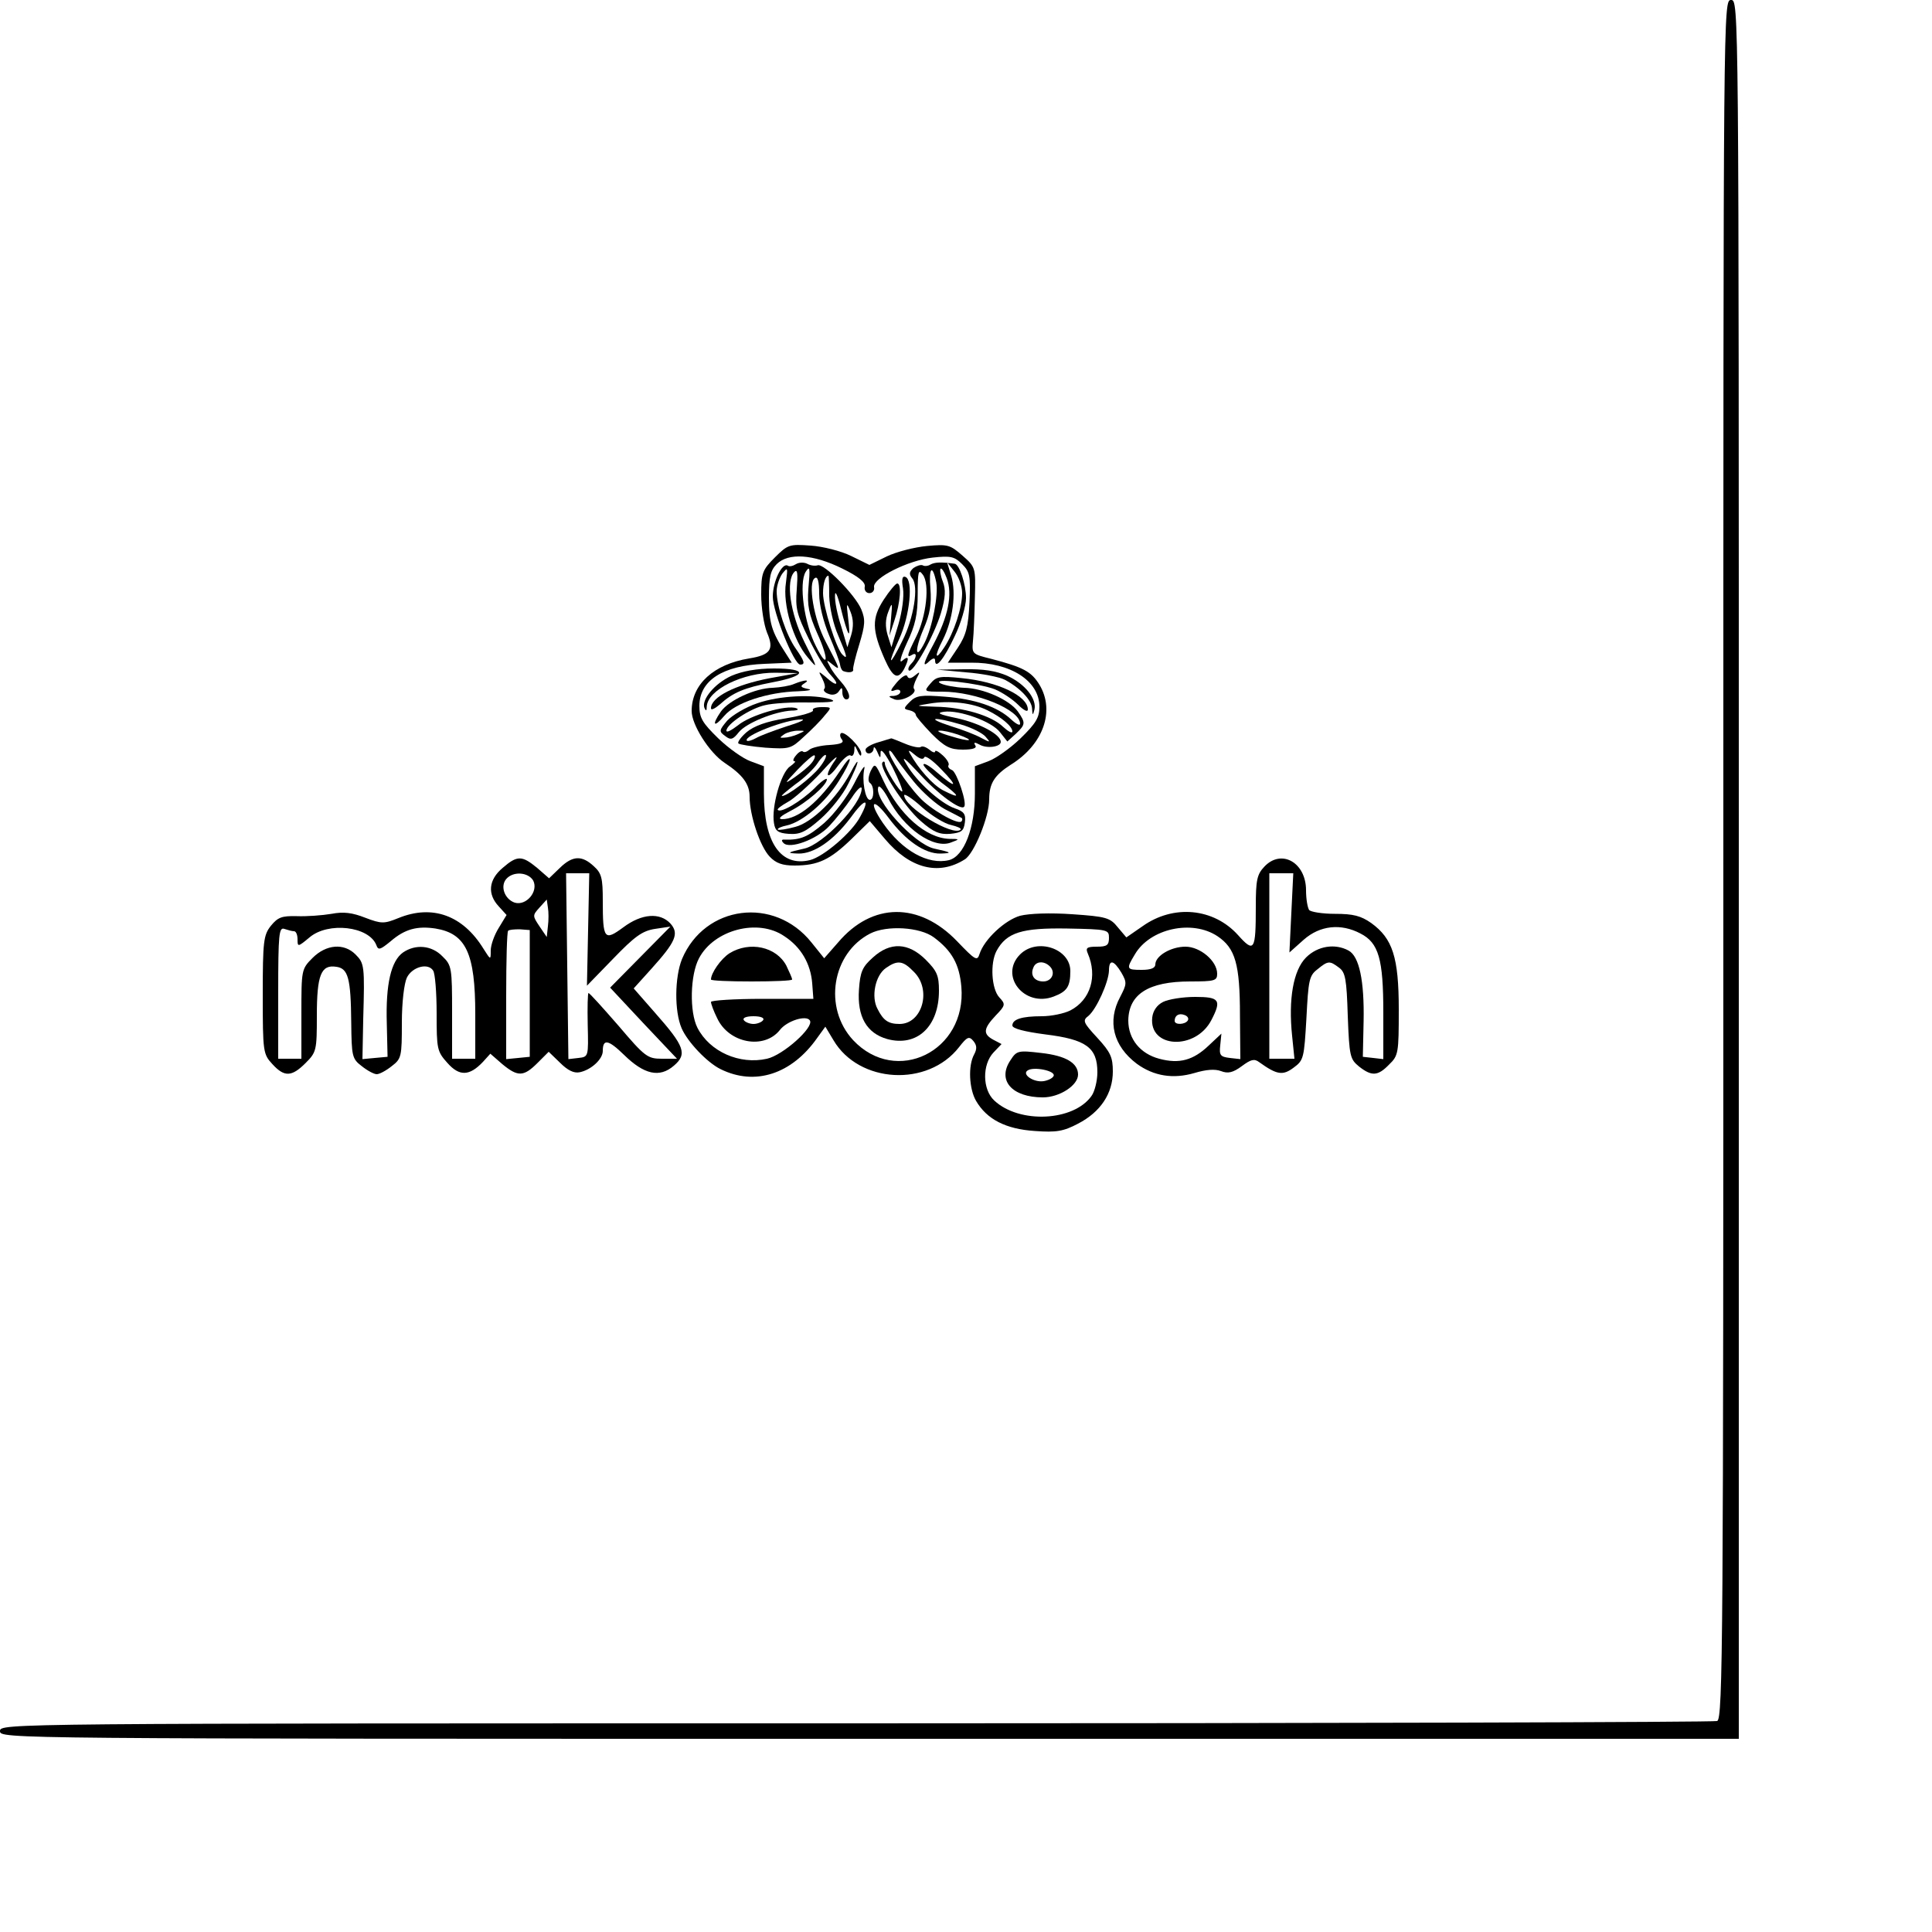 <?xml version="1.0" standalone="no"?>
<!DOCTYPE svg PUBLIC "-//W3C//DTD SVG 20010904//EN"
 "http://www.w3.org/TR/2001/REC-SVG-20010904/DTD/svg10.dtd">
<svg version="1.0" xmlns="http://www.w3.org/2000/svg"
 width="500pt" height="500pt" viewBox="0 0 500 500"
 preserveAspectRatio="xMidYMid meet">
<g transform="translate(0,500) scale(0.1,-0.1)"
fill="#000000" stroke="none">
<path d="M4460 2776 c0 -2019 -1 -2224 -16 -2230 -9 -3 -1012 -6 -2230 -6
-2207 0 -2214 0 -2214 -20 0 -20 7 -20 2250 -20 l2250 0 0 2250 c0 2243 0
2250 -20 2250 -20 0 -20 -7 -20 -2224z"/>
<path d="M2005 3557 c-32 -32 -35 -40 -35 -96 0 -34 7 -78 15 -98 19 -44 9
-58 -46 -67 -92 -15 -149 -67 -149 -136 0 -36 46 -108 85 -134 47 -31 65 -55
65 -88 0 -48 27 -129 52 -155 16 -17 33 -23 64 -23 61 0 92 15 147 68 l48 47
39 -46 c65 -77 139 -96 207 -53 24 15 63 110 63 155 0 42 14 63 56 90 84 52
115 139 74 207 -21 34 -41 45 -125 67 -49 12 -50 13 -47 46 2 19 4 69 5 112 2
78 2 79 -32 109 -32 28 -38 30 -92 25 -32 -3 -79 -15 -104 -27 l-45 -22 -47
23 c-26 13 -74 25 -105 27 -55 4 -59 3 -93 -31z m174 -28 c43 -21 61 -36 59
-47 -2 -10 4 -17 12 -17 8 0 14 7 12 16 -3 23 88 69 152 76 46 5 56 3 76 -17
20 -20 22 -30 19 -99 -3 -63 -9 -85 -30 -117 l-26 -39 60 0 c102 1 177 -47
177 -114 0 -28 -9 -43 -49 -82 -27 -26 -64 -52 -83 -59 l-35 -13 0 -71 c0 -89
-28 -162 -67 -172 -54 -13 -121 24 -171 96 -39 57 -26 68 15 13 44 -59 94 -93
134 -92 32 1 29 3 -17 13 -51 12 -156 126 -144 159 2 6 13 -6 25 -28 40 -79
119 -134 164 -115 22 8 22 9 -5 9 -61 2 -130 63 -171 151 -21 46 -22 46 -33
24 -6 -14 -7 -26 -2 -30 12 -7 12 -44 0 -44 -12 0 -21 52 -14 81 3 13 -9 -4
-26 -38 -18 -35 -52 -80 -78 -103 -42 -36 -61 -44 -102 -43 -8 1 -10 -2 -3 -9
16 -16 85 9 118 44 17 18 43 51 58 73 14 22 26 33 26 24 0 -40 -100 -144 -148
-155 -45 -10 -48 -12 -16 -13 40 -1 90 33 134 91 38 53 54 55 26 4 -21 -40
-94 -103 -130 -112 -75 -18 -119 45 -119 172 l0 71 -35 13 c-19 7 -56 33 -83
59 -41 40 -49 53 -49 84 0 66 61 105 169 109 l70 3 -16 25 c-36 55 -43 78 -43
143 0 54 4 71 20 87 30 30 94 26 169 -11z"/>
<path d="M2060 3540 c-8 -5 -17 -7 -21 -4 -15 9 -39 -41 -39 -80 0 -40 55
-176 71 -176 14 0 11 9 -12 42 -24 34 -49 108 -49 148 0 14 7 35 15 46 14 17
14 16 9 -24 -9 -56 19 -150 57 -194 26 -31 26 -29 -9 40 -37 75 -49 159 -26
182 8 8 9 -5 6 -45 -4 -49 0 -65 31 -128 20 -40 45 -82 57 -94 25 -27 15 -31
-13 -5 -19 16 -20 16 -9 -4 6 -12 9 -24 5 -27 -3 -4 2 -10 12 -13 10 -4 21 -1
26 7 7 11 9 11 9 -3 0 -10 5 -18 10 -18 14 0 8 21 -13 45 -10 11 -24 29 -29
40 -10 18 -10 19 7 5 21 -17 20 -14 -18 59 -31 58 -47 154 -28 165 7 5 11 -8
11 -41 0 -29 11 -72 26 -108 14 -33 27 -67 28 -75 1 -8 5 -16 9 -17 14 -5 27
-3 25 5 -1 4 6 33 16 65 15 50 16 63 5 90 -16 38 -97 120 -113 114 -6 -2 -18
-1 -27 4 -8 4 -21 4 -29 -1z m32 -64 c-3 -43 1 -65 23 -115 31 -68 28 -96 -3
-34 -31 60 -45 163 -27 193 11 17 12 11 7 -44z m54 -19 c1 -30 11 -74 23 -101
23 -54 26 -65 11 -50 -16 16 -50 124 -50 159 0 25 6 45 14 45 1 0 2 -24 2 -53z
m50 -96 c3 -3 2 15 -1 39 -5 41 -4 42 6 17 8 -20 8 -39 2 -60 l-10 -32 -16 54
c-10 30 -17 66 -16 80 0 15 7 0 15 -33 8 -33 17 -62 20 -65z"/>
<path d="M2408 3539 c-6 -4 -16 -5 -20 -2 -5 2 -15 -1 -24 -7 -11 -10 -12 -16
-3 -27 17 -20 4 -103 -26 -162 -34 -69 -40 -65 -8 5 28 61 37 154 16 161 -8 3
-10 -6 -6 -30 3 -20 -2 -59 -12 -93 l-18 -59 -10 32 c-6 21 -6 40 2 60 10 26
11 25 7 -17 l-4 -45 13 40 c15 45 19 95 7 95 -4 0 -20 -19 -35 -42 -31 -48
-31 -78 3 -155 21 -47 34 -53 50 -24 14 28 12 36 -5 21 -9 -8 -4 11 12 46 22
46 28 74 28 127 0 58 2 65 13 50 19 -24 9 -109 -17 -161 -23 -46 -26 -56 -11
-47 14 9 13 -8 -2 -23 -6 -6 -9 -14 -6 -17 10 -10 66 91 83 148 12 41 13 61 5
82 -6 15 -8 30 -6 33 3 3 10 -8 16 -24 16 -42 4 -100 -35 -173 -24 -44 -28
-58 -14 -46 12 12 19 14 19 6 0 -25 23 3 51 63 16 33 29 78 29 98 0 36 -17 87
-29 89 -36 5 -52 4 -63 -2z m82 -74 c0 -38 -21 -102 -46 -140 -24 -37 -27 -25
-4 19 26 52 35 120 22 165 l-11 36 19 -24 c11 -13 20 -38 20 -56z m-67 28 c6
-33 -10 -116 -30 -156 -24 -48 -27 -21 -3 35 17 39 21 65 18 104 -5 55 5 66
15 17z"/>
<path d="M1893 3251 c-44 -20 -78 -62 -70 -83 4 -9 6 -8 6 3 2 44 94 89 178
88 l58 -1 -72 -13 c-90 -17 -153 -49 -153 -78 0 -6 10 -1 23 10 34 31 63 43
135 57 91 17 94 36 5 36 -45 0 -82 -7 -110 -19z"/>
<path d="M2500 3260 c41 -3 86 -12 100 -19 40 -21 70 -53 71 -75 1 -18 2 -18
6 -3 7 28 -24 67 -70 88 -30 13 -62 18 -112 17 l-70 -1 75 -7z"/>
<path d="M2321 3234 c-16 -19 -19 -25 -7 -21 9 4 16 2 16 -3 0 -6 -8 -10 -17
-11 -15 0 -15 -2 2 -9 19 -7 62 16 50 28 -2 3 1 14 7 26 10 18 9 19 -4 8 -11
-9 -17 -9 -20 -2 -2 6 -14 -1 -27 -16z"/>
<path d="M2408 3231 c-18 -21 -17 -21 30 -21 89 0 202 -47 202 -83 0 -6 -10
-1 -23 11 -35 33 -94 53 -172 59 -61 5 -74 3 -90 -13 -17 -17 -17 -19 -2 -22
9 -2 17 -7 17 -12 0 -4 19 -26 41 -49 34 -34 48 -41 81 -41 26 0 37 4 32 11
-5 8 -2 9 11 2 19 -11 55 -6 55 7 0 19 -54 48 -112 61 -48 10 -56 14 -35 17
40 5 124 -25 145 -53 l19 -24 22 20 c25 24 26 28 5 58 -22 30 -89 60 -139 61
-22 1 -49 6 -60 11 -33 16 100 1 140 -15 19 -8 46 -26 60 -40 14 -14 25 -20
25 -12 0 35 -78 72 -171 81 -57 6 -66 4 -81 -14z m147 -69 c37 -18 65 -42 65
-55 0 -6 -11 0 -24 12 -30 29 -104 51 -175 52 -54 2 -54 2 -16 8 52 9 112 2
150 -17z m-68 -37 c28 -8 57 -23 64 -32 13 -15 12 -15 -11 -3 -14 8 -50 22
-80 31 -67 22 -44 25 27 4z m-8 -26 c48 -17 32 -20 -19 -4 -25 7 -38 14 -29
14 9 1 30 -4 48 -10z"/>
<path d="M2055 3230 c-11 -5 -36 -9 -55 -10 -46 -1 -113 -32 -134 -61 -25 -36
-19 -44 9 -11 28 33 111 61 191 63 27 1 38 4 25 6 -19 4 -21 7 -10 14 18 11 1
10 -26 -1z"/>
<path d="M1960 3180 c-30 -10 -65 -31 -78 -45 -21 -25 -22 -28 -5 -40 14 -11
20 -9 35 10 19 24 94 54 137 56 14 0 20 3 12 6 -25 10 -120 -18 -151 -44 -17
-13 -30 -20 -30 -14 0 17 62 58 100 66 19 5 71 8 115 7 55 0 72 2 55 8 -44 14
-133 10 -190 -10z"/>
<path d="M2104 3162 c3 -5 -29 -14 -70 -21 -51 -8 -83 -20 -102 -36 -15 -13
-24 -26 -21 -29 3 -3 35 -8 70 -11 62 -4 66 -3 99 28 19 17 44 42 54 55 19 22
19 22 -8 22 -15 0 -25 -4 -22 -8z m-69 -42 c-33 -11 -68 -24 -78 -30 -11 -6
-21 -9 -24 -7 -11 12 102 56 142 55 11 0 -7 -8 -40 -18z m30 -20 c-11 -5 -27
-9 -35 -9 -13 -1 -13 0 0 9 8 5 24 9 35 9 20 0 20 0 0 -9z"/>
<path d="M2176 3102 c-3 -3 -2 -10 3 -16 6 -8 -3 -12 -32 -14 -22 -1 -46 -7
-52 -12 -7 -6 -14 -8 -17 -5 -3 3 -11 -1 -18 -10 -7 -8 -9 -15 -4 -15 5 0 -1
-6 -12 -14 -23 -16 -48 -105 -41 -146 3 -20 10 -26 38 -28 29 -2 43 4 83 39
26 23 58 63 71 90 29 56 33 81 6 29 -35 -65 -99 -129 -143 -140 -22 -6 -42 -9
-45 -7 -2 3 9 8 24 11 40 9 100 60 134 115 36 57 38 80 3 26 -53 -80 -109
-126 -151 -125 -11 1 -1 9 22 21 42 21 95 67 95 82 0 5 -15 -5 -32 -23 -35
-34 -87 -65 -95 -56 -3 2 9 11 25 20 16 8 56 44 88 78 31 35 47 48 35 30 -13
-18 -21 -35 -18 -38 3 -3 15 9 27 26 12 16 26 28 31 25 5 -4 9 2 10 12 0 16 1
16 9 -2 5 -11 9 -14 9 -6 1 16 -45 62 -53 53z m-76 -77 c-7 -9 -27 -25 -44
-37 -28 -19 -27 -17 8 20 22 23 42 40 44 37 3 -2 -1 -12 -8 -20z m21 -11 c-21
-27 -83 -74 -97 -74 -4 0 12 13 34 30 23 16 49 41 58 55 9 14 19 23 21 21 3
-3 -4 -17 -16 -32z"/>
<path d="M2273 3079 c-18 -5 -33 -14 -33 -19 0 -15 20 -12 21 3 0 6 4 3 9 -8
8 -19 9 -19 9 -1 1 10 14 -7 31 -40 16 -32 27 -60 25 -62 -5 -5 -45 59 -45 72
0 5 -3 7 -6 3 -11 -11 57 -116 99 -152 33 -29 49 -35 76 -33 29 3 35 7 38 29
3 22 -2 29 -26 37 -37 13 -100 70 -125 114 -15 24 -6 18 34 -25 47 -52 106
-95 115 -85 9 8 -19 90 -31 95 -8 3 -12 9 -9 13 2 4 -4 15 -15 25 -11 10 -20
15 -20 10 0 -4 -7 -2 -15 5 -9 7 -18 10 -22 7 -3 -3 -21 0 -40 8 -20 8 -36 15
-37 14 0 0 -16 -5 -33 -10z m92 -102 c22 -27 58 -59 80 -71 22 -11 42 -22 44
-23 2 -2 2 -6 -1 -9 -10 -9 -81 32 -109 63 -34 36 -79 105 -78 118 0 5 6 1 12
-9 7 -11 30 -42 52 -69z m27 63 c2 6 21 -7 43 -30 46 -47 41 -53 -10 -9 -19
17 -35 26 -35 20 0 -5 21 -26 46 -46 50 -37 51 -44 4 -20 -26 14 -63 55 -85
95 -6 10 -2 9 12 -3 13 -11 22 -14 25 -7z m69 -175 c17 -4 28 -9 25 -12 -19
-19 -146 58 -146 89 0 5 21 -8 46 -31 25 -22 59 -43 75 -46z"/>
<path d="M1301 2754 c-37 -31 -40 -68 -10 -100 l20 -22 -20 -33 c-12 -19 -21
-45 -21 -59 0 -25 0 -25 -19 5 -53 86 -132 115 -220 79 -37 -15 -44 -15 -86 1
-33 13 -56 16 -87 10 -24 -4 -64 -7 -90 -6 -39 1 -49 -3 -67 -25 -19 -24 -21
-40 -21 -179 0 -148 1 -153 25 -179 31 -34 50 -33 86 3 28 28 29 33 29 123 0
105 11 132 50 126 31 -4 38 -29 39 -145 1 -86 2 -93 27 -112 15 -12 32 -21 39
-21 7 0 24 9 39 21 25 19 26 25 26 112 0 54 6 102 13 117 14 28 55 39 68 18 5
-7 9 -57 9 -110 0 -93 1 -99 28 -129 31 -35 57 -34 92 3 l19 21 31 -27 c40
-33 55 -33 91 3 l29 29 29 -28 c20 -20 36 -28 51 -25 30 6 60 34 60 55 0 32
14 30 55 -10 52 -51 92 -60 129 -28 35 30 28 50 -48 136 l-56 64 46 51 c63 70
72 91 49 117 -27 29 -74 26 -122 -10 -49 -36 -53 -31 -53 69 0 58 -3 71 -23
89 -31 29 -55 28 -88 -4 l-28 -27 -31 27 c-39 32 -51 33 -89 0z m79 -33 c14
-28 -18 -66 -48 -57 -26 9 -38 42 -22 61 18 21 57 18 70 -4z m142 -127 l-3
-145 68 70 c55 57 75 72 108 77 l40 6 -78 -79 -78 -79 86 -92 87 -92 -39 0
c-37 0 -44 5 -112 85 -41 47 -75 85 -78 85 -2 0 -3 -37 -2 -82 2 -83 2 -83
-24 -86 l-26 -3 -3 240 -3 241 30 0 30 0 -3 -146z m-104 9 l-3 -28 -19 28
c-18 27 -18 28 0 48 l19 21 3 -21 c2 -11 2 -33 0 -48z m-657 -13 c5 0 9 -9 9
-21 0 -20 1 -20 31 5 48 41 154 29 173 -20 5 -14 10 -12 37 10 37 32 69 40
116 33 79 -13 103 -64 103 -222 l0 -115 -30 0 -30 0 0 120 c0 115 -1 122 -25
145 -28 29 -70 32 -102 10 -31 -22 -45 -82 -42 -183 l2 -87 -33 -3 -32 -3 2
103 c4 139 3 145 -20 168 -30 30 -76 26 -111 -9 -29 -29 -29 -31 -29 -145 l0
-116 -30 0 -30 0 0 171 c0 152 2 170 16 165 9 -3 20 -6 25 -6z m610 -161 l0
-164 -30 -3 -31 -3 0 164 c0 90 2 166 5 168 2 3 16 4 30 4 l26 -2 0 -164z"/>
<path d="M3272 2757 c-19 -20 -22 -35 -22 -104 0 -113 -4 -120 -46 -73 -63 70
-167 80 -247 23 l-42 -29 -22 26 c-20 25 -30 28 -118 34 -58 4 -111 2 -135 -4
-39 -11 -93 -61 -105 -99 -6 -19 -11 -16 -58 33 -98 102 -220 101 -308 -3
l-36 -41 -33 41 c-96 120 -276 97 -335 -43 -19 -47 -20 -135 -1 -179 15 -35
66 -89 101 -106 89 -44 184 -13 250 81 l21 29 21 -35 c66 -112 244 -122 325
-18 21 27 26 29 37 16 9 -11 10 -20 2 -35 -16 -29 -13 -89 5 -120 28 -48 77
-73 152 -78 56 -4 74 -1 112 19 58 30 90 78 90 135 0 37 -6 50 -40 87 -37 40
-39 45 -23 57 21 18 52 87 53 117 0 30 12 28 32 -5 15 -26 14 -30 -3 -63 -34
-63 -18 -127 43 -173 44 -32 94 -40 149 -24 30 9 53 11 69 5 18 -7 31 -4 54
13 23 17 32 20 45 10 46 -33 61 -35 89 -14 26 19 27 25 33 128 5 97 7 110 28
126 28 23 32 23 56 5 17 -12 20 -30 23 -125 4 -105 6 -112 29 -131 33 -26 49
-25 78 5 24 23 25 30 25 142 0 136 -16 184 -71 224 -27 19 -47 24 -94 24 -33
0 -63 5 -67 10 -4 6 -8 28 -8 51 0 72 -64 108 -108 61z m70 -119 l-5 -103 37
33 c42 37 96 43 147 16 47 -24 59 -66 59 -204 l0 -121 -26 3 -27 3 2 92 c2
104 -11 168 -39 183 -35 19 -80 12 -110 -18 -33 -33 -46 -108 -36 -203 l6 -59
-33 0 -32 0 0 240 0 240 31 0 31 0 -5 -102z m-1312 -61 c43 -28 68 -71 72
-122 l3 -40 -132 0 c-73 0 -133 -4 -133 -8 0 -5 7 -24 16 -42 30 -65 121 -82
162 -31 18 24 69 40 78 25 11 -18 -70 -90 -111 -99 -71 -16 -148 18 -180 80
-21 41 -19 137 4 180 39 74 153 104 221 57z m387 -3 c47 -35 66 -70 71 -128
14 -167 -169 -256 -280 -138 -78 84 -55 225 44 276 43 22 129 17 165 -10z
m453 -1 c0 -19 -5 -23 -31 -23 -26 0 -30 -3 -24 -17 26 -60 7 -121 -45 -148
-16 -8 -49 -15 -74 -15 -52 0 -76 -8 -76 -24 0 -8 32 -16 85 -23 106 -13 135
-34 135 -98 0 -22 -7 -50 -15 -61 -46 -66 -187 -73 -252 -12 -31 29 -31 93 -2
124 l21 22 -21 11 c-28 15 -26 29 6 63 25 26 26 29 9 47 -20 22 -24 88 -7 120
26 48 66 60 183 58 105 -2 108 -3 108 -24z m281 4 c46 -31 58 -72 58 -205 l1
-113 -27 3 c-25 3 -28 7 -25 33 l3 30 -33 -31 c-40 -38 -76 -48 -128 -34 -49
13 -80 51 -80 99 1 68 52 101 160 101 64 0 70 2 70 20 0 33 -44 70 -82 70 -38
0 -78 -24 -78 -46 0 -9 -11 -14 -35 -14 -40 0 -41 2 -18 40 39 67 148 91 214
47z m-1176 -217 c-3 -5 -15 -10 -25 -10 -10 0 -22 5 -25 10 -4 6 7 10 25 10
18 0 29 -4 25 -10z"/>
<path d="M1888 2533 c-22 -14 -48 -51 -48 -68 0 -3 47 -5 105 -5 58 0 105 2
105 5 0 4 -7 19 -15 36 -26 49 -95 64 -147 32z"/>
<path d="M2259 2522 c-27 -24 -33 -37 -36 -83 -5 -70 20 -113 73 -128 77 -21
134 32 134 125 0 39 -5 51 -34 80 -45 45 -92 47 -137 6z m106 -37 c47 -46 22
-135 -37 -135 -29 0 -42 9 -57 39 -17 31 -6 87 22 106 30 21 44 19 72 -10z"/>
<path d="M2640 2530 c-55 -55 11 -138 87 -109 34 13 43 25 43 66 0 58 -86 87
-130 43z m77 -31 c16 -16 5 -39 -17 -39 -23 0 -34 16 -26 35 6 18 28 19 43 4z"/>
<path d="M2615 2256 c-35 -52 4 -96 84 -96 43 0 91 31 91 59 0 30 -32 49 -96
56 -59 7 -63 6 -79 -19z m112 -40 c-2 -6 -14 -12 -26 -14 -26 -4 -58 18 -41
28 16 10 71 -1 67 -14z"/>
<path d="M3010 2407 c-16 -8 -26 -23 -28 -40 -9 -80 112 -86 153 -7 27 52 21
60 -42 60 -32 0 -69 -6 -83 -13z m64 -48 c-7 -11 -34 -12 -34 -1 0 14 11 21
26 15 8 -3 11 -9 8 -14z"/>
</g>
</svg>
